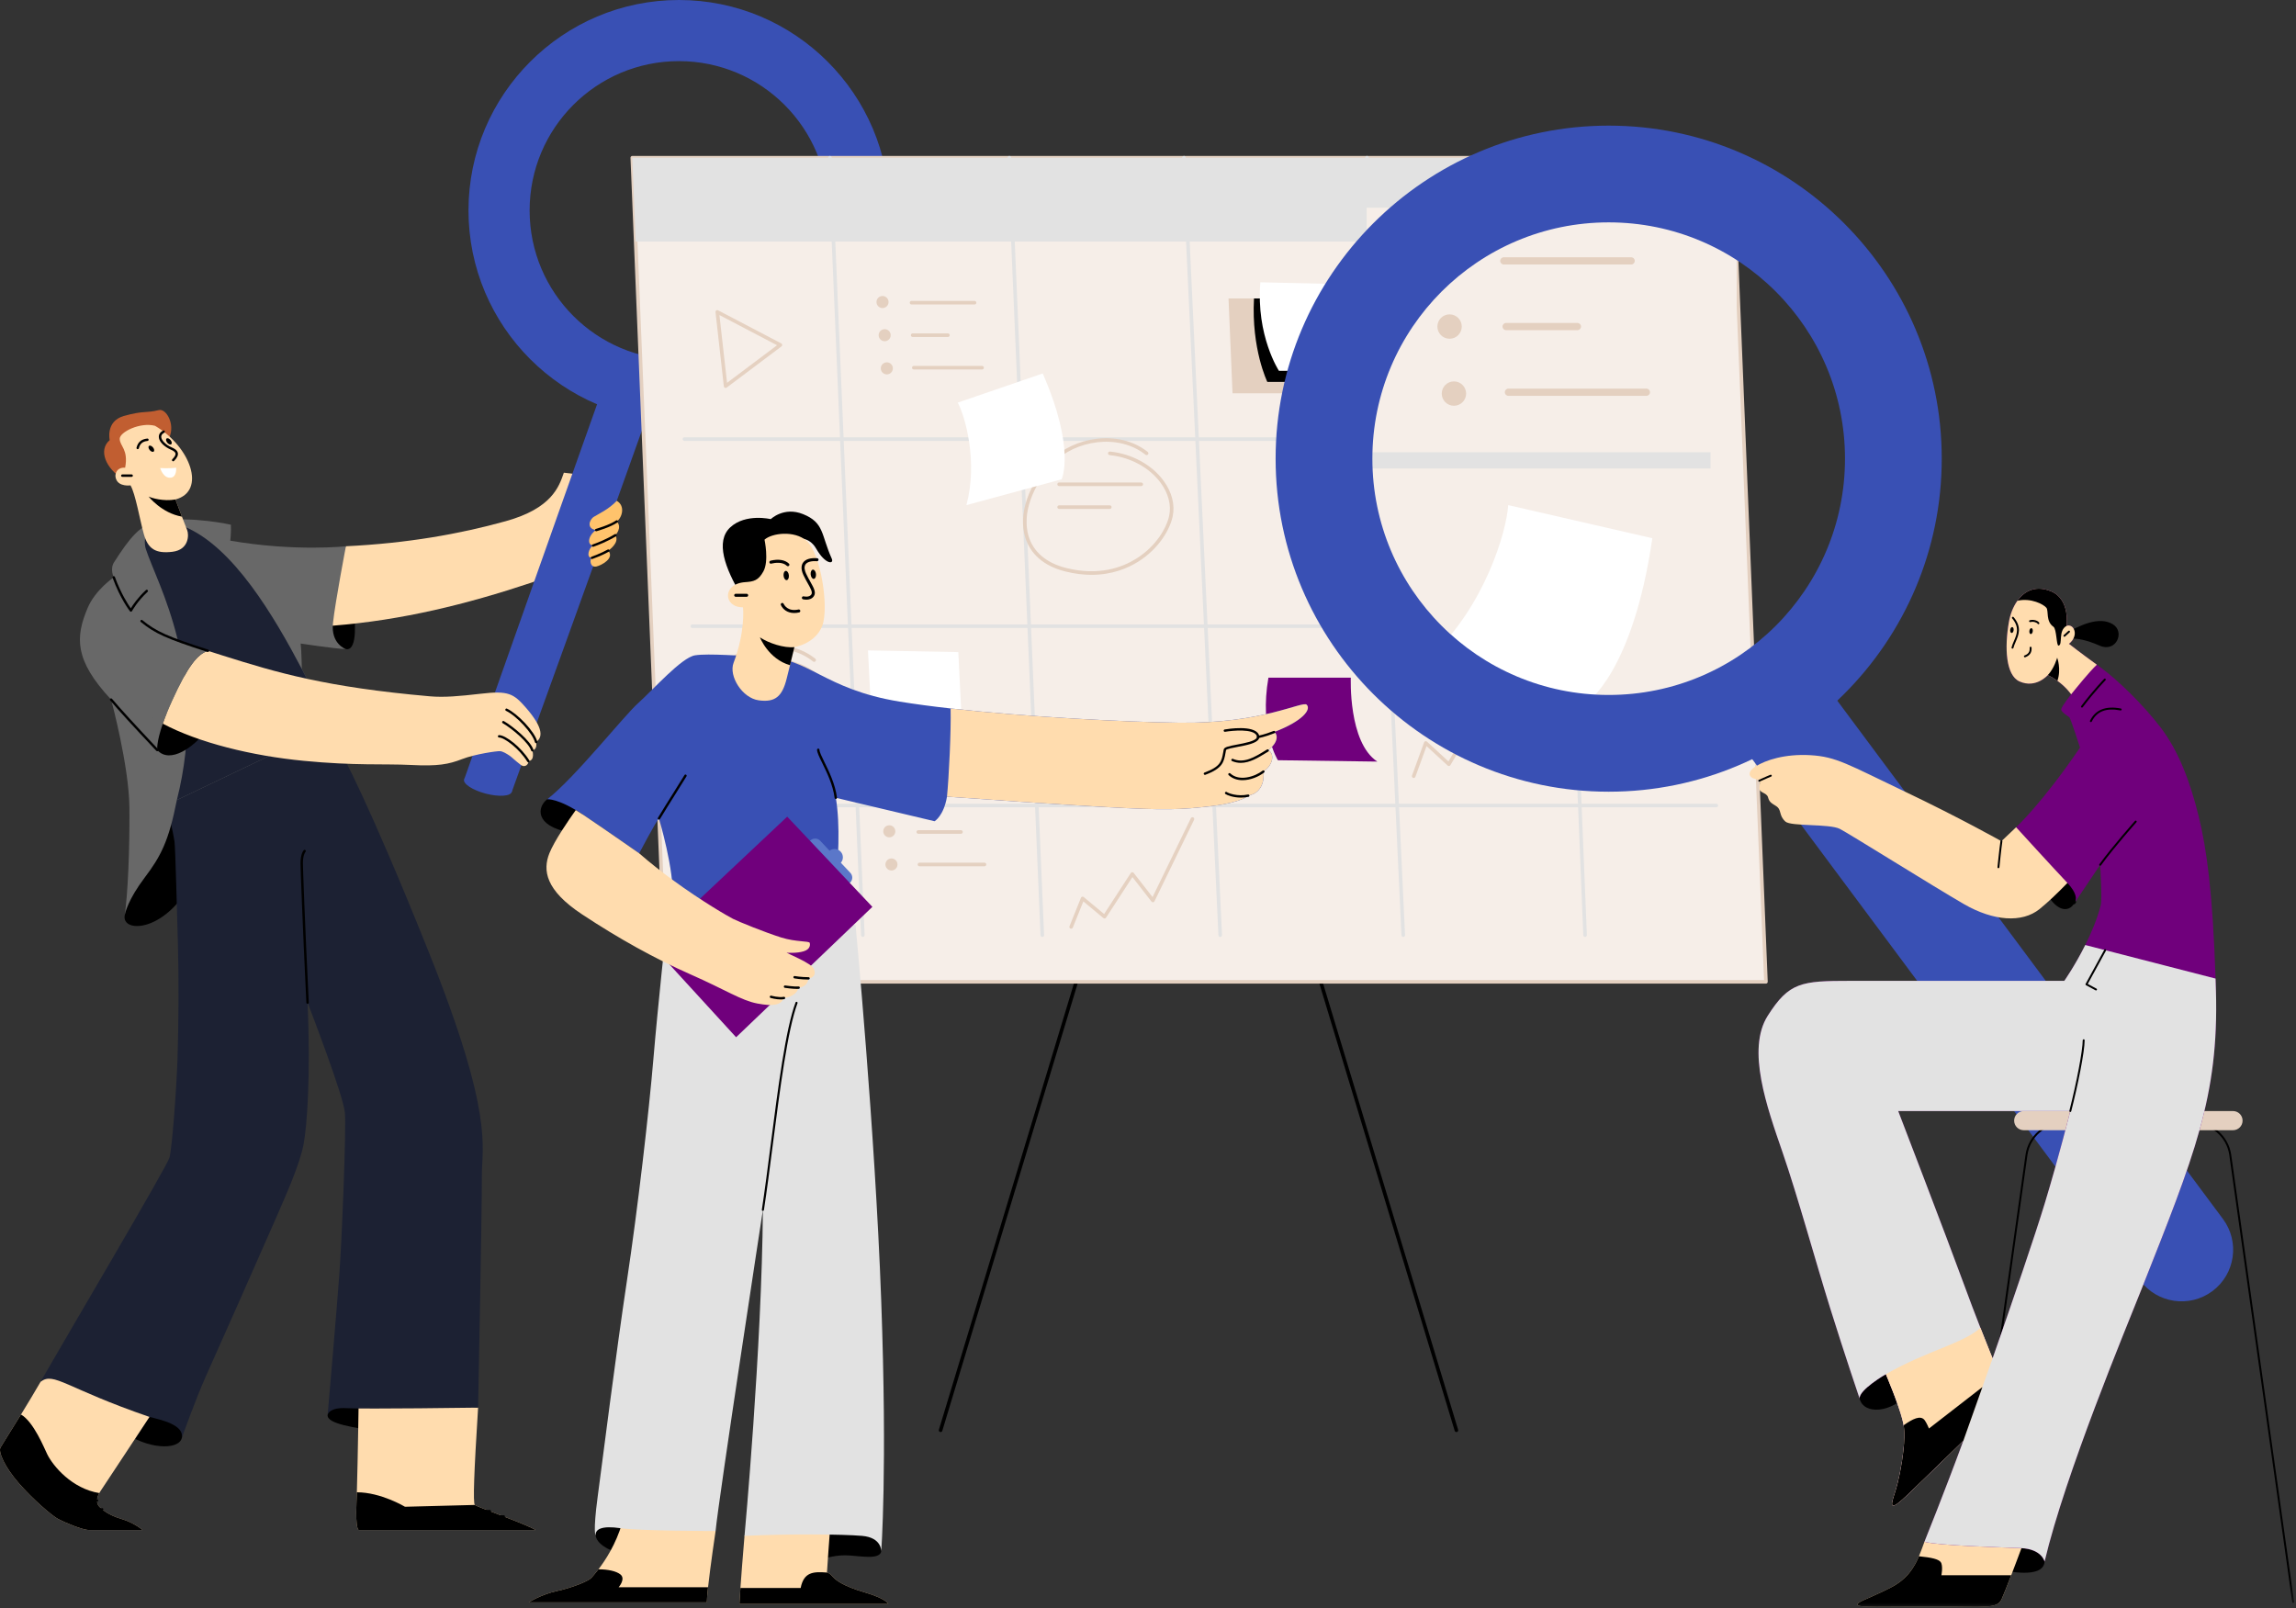 <?xml version="1.0" encoding="UTF-8"?>
<svg xmlns="http://www.w3.org/2000/svg" width="641" height="449" viewBox="0 0 641 449" fill="none">
  <rect x="0" y="0" width="641" height="449" fill="#333333" stroke="none"/>
  <path fill-rule="evenodd" clip-rule="evenodd" d="M34.332 133.753C29.636 130.883 27.306 125.729 30.626 122.88C30.626 122.88 29.413 117.601 34.593 116.138C40.139 114.57 40.578 115.42 44.348 114.496C46.389 113.996 48.97 118.415 47.249 122.198L34.332 133.753Z" fill="#C15E31"></path>
  <path fill-rule="evenodd" clip-rule="evenodd" d="M96.574 181.234C91.084 180.226 91.845 173.397 91.845 173.397L98.884 171.662C98.884 171.662 100.146 181.89 96.574 181.234Z" fill="black"></path>
  <path fill-rule="evenodd" clip-rule="evenodd" d="M96.575 152.515C113.672 151.695 128.35 149.087 141.194 145.514C154.038 141.941 156.066 135.922 157.418 131.979L167.687 133.202C167.687 133.202 166.649 156.578 148.393 162.663C130.137 168.749 112.302 173.145 92.908 174.694L85.165 172.385L96.575 152.515Z" fill="#FFDCAE"></path>
  <path fill-rule="evenodd" clip-rule="evenodd" d="M129.673 217.392L142.862 221.141C142.862 221.141 144.126 217.65 146.201 211.88C146.593 210.82 147.003 209.68 147.448 208.469C149.532 202.698 152.186 195.351 155.107 187.248C155.507 186.152 155.908 185.03 156.318 183.908C157.849 179.651 159.452 175.226 161.064 170.746C161.474 169.615 161.884 168.475 162.284 167.344C163.763 163.257 165.25 159.143 166.701 155.099C167.111 153.969 167.52 152.838 167.921 151.715C169.204 148.153 170.459 144.662 171.662 141.296C172.08 140.148 172.481 139.017 172.882 137.903C178.305 122.8 182.553 110.849 183.505 107.928C183.514 107.893 183.532 107.848 183.541 107.812C183.951 106.477 183.906 105.266 183.541 104.215C181.742 99.094 172.205 97.696 170.192 103.102C170.059 103.458 169.818 104.117 169.489 105.016V105.025C169.097 106.111 168.58 107.563 167.948 109.326V109.335C165.57 115.987 161.634 127.066 157.173 139.658C156.594 141.305 155.997 142.979 155.391 144.671V144.68C154.243 147.931 153.067 151.252 151.883 154.601C151.224 156.462 150.565 158.323 149.897 160.193V160.202C148.579 163.951 147.252 167.683 145.952 171.369C145.275 173.284 144.598 175.181 143.939 177.051C142.817 180.212 141.731 183.294 140.68 186.259C140.048 188.049 139.424 189.803 138.828 191.504C135.925 199.697 133.467 206.652 131.828 211.283C131.116 213.296 130.555 214.881 130.19 215.923L130.181 215.932C129.851 216.884 129.673 217.392 129.673 217.392Z" fill="#3950B4"></path>
  <path fill-rule="evenodd" clip-rule="evenodd" d="M172.195 139.831C169.94 142.195 167.194 143.435 165.822 144.276C164.449 145.117 163.735 147.68 166.442 147.996C164.622 149.017 163.531 151.936 165.556 152.335C164.462 152.899 163.467 155.766 165.264 155.754C164.558 156.107 164.664 158.605 166.557 158.156C167.854 157.848 171.657 155.909 169.819 153.733C169.819 153.733 173.123 151.552 171.808 149.434C171.808 149.434 173.833 147.317 172.195 145.585C173.599 144.629 174.707 141.306 172.195 139.831Z" fill="#FFC36C"></path>
  <path fill-rule="evenodd" clip-rule="evenodd" d="M34.812 255.596C33.926 260.673 46.833 260.492 54.371 244.653L48.915 223.232C49.244 223.194 37.921 237.786 34.812 255.596Z" fill="black"></path>
  <path fill-rule="evenodd" clip-rule="evenodd" d="M91.473 395.017C91.075 397.61 99.236 398.578 106.021 399.778V391.331C106.021 391.331 92.573 387.856 91.473 395.017Z" fill="black"></path>
  <path fill-rule="evenodd" clip-rule="evenodd" d="M50.781 401.42C49.887 405.198 40.55 404.404 34.705 399.821L41.082 390.455C41.082 390.455 53.041 391.861 50.781 401.42Z" fill="black"></path>
  <path fill-rule="evenodd" clip-rule="evenodd" d="M100.179 427.174H149.532C146.451 425.349 133.12 420.727 132.568 420.183C132.015 419.631 132.345 411.038 133.476 393.013L100.179 388.338C100.179 388.338 99.912 407.084 99.627 416.648C99.591 417.734 99.556 418.705 99.52 419.516C99.191 427.45 100.179 427.174 100.179 427.174Z" fill="#FFDCAE"></path>
  <path fill-rule="evenodd" clip-rule="evenodd" d="M100.179 427.174H149.532C146.451 425.349 133.12 420.727 132.568 420.183L113.065 420.691C113.065 420.691 106.359 416.648 99.627 416.648C99.591 417.734 99.556 418.705 99.52 419.516C99.191 427.45 100.179 427.174 100.179 427.174Z" fill="black"></path>
  <path fill-rule="evenodd" clip-rule="evenodd" d="M95.459 210.17L48.964 193.651L46.471 224.107C46.471 224.107 48.457 233.03 48.715 234.891C48.973 236.752 49.419 255.035 49.677 263.887C49.935 272.739 49.873 286.471 49.552 295.714C49.232 304.949 48.012 320.729 47.308 323.232C46.596 325.734 17.404 375.141 12.399 383.93C12.043 384.553 11.687 385.177 11.331 385.791C9.487 388.962 7.582 392.132 5.854 394.937C3.093 399.416 0.822 402.978 0.146 404.136C-0.558 405.356 1.303 409.595 5.284 414.146C9.256 418.705 14.519 423.193 16.193 424.093C17.858 424.992 22.988 427.174 24.787 427.174H39.801C39.801 427.174 37.423 425.117 33.897 424.093C30.37 423.06 28.571 421.528 27.805 420.753C27.093 420.05 26.666 418.759 27.725 416.871C27.814 416.702 27.93 416.515 28.055 416.328C29.533 414.146 41.724 395.605 41.724 395.605C45.117 396.442 51.378 397.84 50.781 401.42C50.772 401.429 50.772 401.438 50.772 401.447L50.781 401.42C51.004 400.779 54.655 390.52 57.567 384.055C60.586 377.385 73.739 347.677 76.758 340.748C79.768 333.82 83.695 325.155 84.773 319.385C85.726 314.273 86.759 300.167 85.868 279.925C85.868 279.925 95.922 305.893 96.296 310.711C96.67 315.537 95.477 345.664 94.738 355.763C93.999 365.808 91.79 391.615 91.478 394.973C91.469 394.99 91.469 395.008 91.469 395.017L91.478 394.973C91.558 394.661 92.217 392.889 96.813 393.165C101.862 393.459 133.476 393.013 133.476 393.013C133.476 393.013 134.589 337.062 134.518 328.601C134.437 320.141 138.169 311.797 119.503 265.312C102.459 222.851 95.459 210.606 95.459 210.606" fill="#1C2133"></path>
  <path fill-rule="evenodd" clip-rule="evenodd" d="M36.132 225.603C36.221 237.331 35.696 249.407 34.832 255.498C34.948 254.848 35.794 251.125 40.362 245.07C44.815 239.175 47.094 234.998 49.374 223.368L91.897 203.055C91.897 203.055 87.667 193.143 84.274 186.803C84.221 186.464 84.221 182.234 83.945 179.678C83.945 179.678 93.01 181.068 96.572 181.237C96.572 181.237 92.342 179.848 92.957 173.997C93.571 168.155 96.572 152.517 96.572 152.517C96.572 152.517 82.493 154.076 64.29 150.959C64.29 150.959 64.567 148.51 64.46 146.506C64.46 146.506 53.738 144.057 44.432 145.42C39.222 146.177 36.025 150.46 31.849 156.979C30.637 158.867 31.751 161.2 31.751 161.2C31.751 161.2 26.621 164.637 24.457 169.767C21.037 177.897 20.708 184.282 31.02 195.325C31.02 195.325 36.043 213.821 36.132 225.603Z" fill="#686868"></path>
  <path fill-rule="evenodd" clip-rule="evenodd" d="M40.71 153.265C43.791 162.927 58.423 187.604 49.375 223.368L91.898 203.055C91.898 203.055 87.668 193.143 84.275 186.802C76.616 172.287 65.128 152.526 51.289 146.96L41.164 148.349C41.164 148.349 39.864 150.611 40.71 153.265Z" fill="#1C2133"></path>
  <path fill-rule="evenodd" clip-rule="evenodd" d="M32.418 133.789C33.246 135.98 36.434 135.517 36.434 135.517C37.815 137.832 39.026 145.108 40.174 149.186C41.323 153.256 43.452 154.628 48.145 154.057C52.838 153.479 52.749 149.231 52.259 148.029C52.045 147.53 51.44 145.927 50.798 144.244C49.961 142.053 49.08 139.72 48.991 139.471L48.982 139.453C57.7 137.129 53.167 124.697 43.274 118.882C39.115 117.804 33.424 120.627 33.424 122.497C33.424 124.599 35.909 125.409 34.938 130.583C32.89 130.396 31.759 132.079 32.418 133.789Z" fill="#FFDCAE"></path>
  <path fill-rule="evenodd" clip-rule="evenodd" d="M43.915 209.431C47.513 213.429 54.245 208.443 57.433 204.15C57.433 204.017 50.46 200.9 46.533 199.154C46.106 200.214 45.749 201.176 45.447 202.049C43.559 207.508 43.915 209.431 43.915 209.431Z" fill="black"></path>
  <path fill-rule="evenodd" clip-rule="evenodd" d="M47.994 195.743C46.863 198.236 46.044 200.32 45.447 202.048C55.457 207.373 70.311 211.025 84.782 212.423C99.155 213.821 107.285 213.206 114.712 213.58C122.317 213.972 125.239 213.393 129.005 211.942C132.772 210.49 138.81 209.671 139.585 209.724C140.36 209.769 141.402 210.392 142.328 211.025C142.915 211.434 143.708 212.28 145.382 213.545C146.691 214.533 147.68 213.189 147.502 212.494C149.479 212.351 148.615 209.484 148.615 209.484C150.155 209.288 149.675 207.16 149.675 207.16C151.411 205.957 151.945 203.491 146.878 197.649C143.396 193.65 141.998 192.778 134.179 193.695C128.186 194.389 123.938 194.755 120.073 194.416C90.909 191.86 77.328 187.8 62.234 183.044C60.72 182.572 59.33 182.127 58.039 181.708C55.136 182.679 52.491 185.831 47.994 195.743Z" fill="#FFDCAE"></path>
  <path fill-rule="evenodd" clip-rule="evenodd" d="M42.838 200.552C43.666 201.068 44.539 201.567 45.447 202.048C46.044 200.32 46.863 198.237 47.994 195.743C52.491 185.831 55.136 182.679 58.039 181.708C46.445 177.977 43.328 176.525 39.525 173.4C35.465 179.099 42.838 200.552 42.838 200.552Z" fill="#686868"></path>
  <path fill-rule="evenodd" clip-rule="evenodd" d="M58.039 182.043C58.18 182.043 58.311 181.953 58.357 181.812C58.413 181.636 58.317 181.447 58.141 181.391C46.829 177.75 43.561 176.286 39.737 173.142C39.595 173.027 39.384 173.045 39.267 173.188C39.15 173.331 39.171 173.541 39.313 173.659C43.218 176.868 46.525 178.354 57.937 182.027C57.971 182.038 58.005 182.043 58.039 182.043Z" fill="black"></path>
  <path fill-rule="evenodd" clip-rule="evenodd" d="M42.701 124.906C42.337 124.471 41.84 124.287 41.591 124.495C41.341 124.704 41.434 125.226 41.798 125.661C42.161 126.096 42.658 126.28 42.908 126.072C43.157 125.863 43.065 125.341 42.701 124.906Z" fill="black"></path>
  <path fill-rule="evenodd" clip-rule="evenodd" d="M47.61 122.853C47.246 122.418 46.749 122.234 46.5 122.442C46.25 122.651 46.343 123.173 46.707 123.608C47.07 124.043 47.568 124.227 47.817 124.019C48.066 123.81 47.974 123.288 47.61 122.853Z" fill="black"></path>
  <path fill-rule="evenodd" clip-rule="evenodd" d="M34.141 133.133H36.757C36.942 133.133 37.091 132.983 37.091 132.799C37.091 132.615 36.942 132.465 36.757 132.465H34.141C33.957 132.465 33.807 132.615 33.807 132.799C33.807 132.983 33.957 133.133 34.141 133.133Z" fill="black"></path>
  <path fill-rule="evenodd" clip-rule="evenodd" d="M38.44 125.412C38.59 125.412 38.727 125.309 38.764 125.156C39.075 123.874 39.824 123.242 41.193 123.109C41.376 123.092 41.511 122.928 41.493 122.745C41.476 122.56 41.313 122.427 41.129 122.445C39.478 122.605 38.493 123.44 38.115 125C38.072 125.179 38.182 125.359 38.361 125.402C38.387 125.409 38.414 125.412 38.44 125.412Z" fill="black"></path>
  <path fill-rule="evenodd" clip-rule="evenodd" d="M49.172 130.575C47.425 130.852 44.719 130.682 44.719 130.682C44.719 130.682 45.614 133.753 47.813 133.345C49.427 133.045 49.172 130.575 49.172 130.575Z" fill="white"></path>
  <path fill-rule="evenodd" clip-rule="evenodd" d="M48.347 128.795C48.433 128.795 48.519 128.762 48.585 128.696C49.44 127.829 49.779 127.124 49.651 126.476C49.491 125.662 48.6 125.196 47.943 124.916C46.308 124.22 45.045 122.96 45.007 121.985C44.988 121.51 45.273 121.115 45.854 120.812C46.017 120.726 46.08 120.525 45.995 120.361C45.91 120.198 45.709 120.133 45.544 120.22C44.511 120.759 44.319 121.492 44.34 122.011C44.397 123.476 46.112 124.862 47.681 125.53C48.492 125.876 48.922 126.228 48.996 126.605C49.075 127.004 48.777 127.55 48.109 128.226C47.98 128.358 47.981 128.569 48.113 128.698C48.177 128.763 48.262 128.795 48.347 128.795Z" fill="black"></path>
  <path fill-rule="evenodd" clip-rule="evenodd" d="M41.484 138.625C41.484 138.625 45.135 143.283 50.799 144.244C49.962 142.054 49.08 139.72 48.991 139.471L48.982 139.453C45.687 140.041 42.277 139.053 41.484 138.625Z" fill="black"></path>
  <path fill-rule="evenodd" clip-rule="evenodd" d="M43.91 209.746C43.99 209.746 44.068 209.719 44.129 209.663C44.264 209.539 44.286 209.342 44.163 209.207L43.827 208.852C37.812 202.484 33.355 197.605 31.277 195.111C31.16 194.97 30.95 194.95 30.807 195.069C30.665 195.187 30.646 195.398 30.764 195.539C32.882 198.079 37.23 202.84 43.341 209.31L43.646 209.633C43.714 209.706 43.813 209.746 43.91 209.746Z" fill="black"></path>
  <path fill-rule="evenodd" clip-rule="evenodd" d="M36.551 170.792C36.561 170.792 36.57 170.791 36.58 170.791C36.691 170.781 36.791 170.715 36.845 170.617C36.86 170.589 38.352 167.862 41.204 165.238C41.34 165.113 41.348 164.902 41.224 164.766C41.098 164.631 40.888 164.623 40.752 164.746C38.478 166.838 37.069 168.948 36.519 169.85C35.774 168.796 33.752 165.71 32.067 161.081C32.004 160.908 31.814 160.816 31.639 160.881C31.466 160.945 31.377 161.136 31.44 161.309C33.578 167.183 36.179 170.525 36.288 170.664C36.352 170.745 36.449 170.792 36.551 170.792Z" fill="black"></path>
  <path fill-rule="evenodd" clip-rule="evenodd" d="M85.864 280.262H85.879C86.064 280.252 86.207 280.096 86.198 279.912C85.07 256.599 84.564 242.052 84.564 241.002C84.564 238.644 85.281 237.845 85.288 237.838C85.412 237.704 85.409 237.493 85.276 237.367C85.144 237.24 84.938 237.243 84.809 237.371C84.772 237.41 83.897 238.329 83.897 241.002C83.897 242.055 84.403 256.62 85.531 279.945C85.54 280.123 85.686 280.262 85.864 280.262Z" fill="black"></path>
  <path fill-rule="evenodd" clip-rule="evenodd" d="M132.01 422.246H136.736C136.92 422.246 137.07 422.096 137.07 421.912C137.07 421.728 136.92 421.578 136.736 421.578H132.01C131.826 421.578 131.676 421.728 131.676 421.912C131.676 422.096 131.826 422.246 132.01 422.246Z" fill="black"></path>
  <path fill-rule="evenodd" clip-rule="evenodd" d="M140.686 423.748C140.812 423.748 140.917 423.659 140.969 423.524C141.034 423.351 140.907 423.149 140.735 423.084C140.66 423.055 140.611 423.036 135.22 423.062C135.036 423.063 134.887 423.213 134.888 423.398C134.889 423.581 135.038 423.73 135.222 423.73H135.224C137.261 423.719 140.369 423.711 140.579 423.727C140.616 423.741 140.651 423.748 140.686 423.748Z" fill="black"></path>
  <path fill-rule="evenodd" clip-rule="evenodd" d="M5.284 414.146C9.256 418.706 14.519 423.194 16.193 424.093C17.858 424.993 22.988 427.174 24.787 427.174H39.801C39.801 427.174 37.423 425.117 33.897 424.093C30.37 423.06 28.571 421.528 27.806 420.754C27.093 420.05 26.666 418.759 27.725 416.871C27.814 416.702 27.93 416.515 28.055 416.328C29.533 414.146 41.724 395.605 41.724 395.605C18.259 387.546 15.08 382.924 11.331 385.792C9.487 388.962 7.582 392.132 5.854 394.937C3.093 399.417 0.822 402.979 0.146 404.136C-0.558 405.356 1.303 409.595 5.284 414.146Z" fill="#FFDCAE"></path>
  <path fill-rule="evenodd" clip-rule="evenodd" d="M5.284 414.145C9.256 418.705 14.519 423.193 16.193 424.092C17.858 424.992 22.988 427.173 24.787 427.173H39.801C39.801 427.173 37.423 425.116 33.897 424.092C30.37 423.059 28.571 421.527 27.806 420.753C27.093 420.049 26.666 418.758 27.725 416.87C20.093 415.641 14.831 409.345 13.201 406.059C12.391 404.421 9.416 396.958 5.854 394.936C3.093 399.416 0.822 402.978 0.146 404.135C-0.558 405.355 1.303 409.594 5.284 414.145Z" fill="black"></path>
  <path fill-rule="evenodd" clip-rule="evenodd" d="M27.09 419.281C27.259 419.281 27.404 419.153 27.422 418.981C27.441 418.797 27.307 418.633 27.123 418.615L21.707 418.063C21.516 418.05 21.359 418.177 21.341 418.361C21.322 418.544 21.456 418.709 21.639 418.727L27.056 419.279C27.067 419.28 27.079 419.281 27.09 419.281Z" fill="black"></path>
  <path fill-rule="evenodd" clip-rule="evenodd" d="M23.986 421.924H23.999L28.547 421.748C28.73 421.741 28.874 421.586 28.867 421.401C28.86 421.217 28.707 421.079 28.52 421.08L23.973 421.256C23.789 421.263 23.646 421.419 23.653 421.603C23.66 421.783 23.808 421.924 23.986 421.924Z" fill="black"></path>
  <path fill-rule="evenodd" clip-rule="evenodd" d="M129.552 217.612C129.23 218.847 131.952 220.625 135.63 221.584C139.309 222.544 142.553 222.32 142.875 221.086C143.197 219.851 140.475 218.073 136.796 217.113C133.117 216.154 129.874 216.377 129.552 217.612Z" fill="#3950B4"></path>
  <path fill-rule="evenodd" clip-rule="evenodd" d="M166.442 148.329C166.472 148.329 166.502 148.325 166.532 148.317C166.692 148.272 170.467 147.204 172.387 145.857C172.538 145.752 172.574 145.543 172.469 145.393C172.362 145.241 172.155 145.204 172.003 145.311C170.176 146.592 166.39 147.663 166.352 147.673C166.174 147.724 166.071 147.907 166.121 148.085C166.162 148.232 166.296 148.329 166.442 148.329Z" fill="black"></path>
  <path fill-rule="evenodd" clip-rule="evenodd" d="M165.556 152.669C165.593 152.669 165.63 152.663 165.667 152.65C166.984 152.187 169.557 151.19 171.981 149.719C172.139 149.623 172.189 149.418 172.094 149.261C171.998 149.104 171.792 149.051 171.635 149.149C169.262 150.588 166.738 151.565 165.445 152.02C165.271 152.081 165.18 152.272 165.241 152.445C165.289 152.583 165.418 152.669 165.556 152.669Z" fill="black"></path>
  <path fill-rule="evenodd" clip-rule="evenodd" d="M165.264 156.087C165.301 156.087 165.339 156.081 165.376 156.068C165.49 156.027 168.177 155.066 169.986 154.022C170.146 153.928 170.201 153.725 170.108 153.565C170.017 153.406 169.813 153.352 169.652 153.442C167.895 154.457 165.179 155.429 165.152 155.438C164.978 155.5 164.888 155.691 164.949 155.865C164.998 156.002 165.127 156.087 165.264 156.087Z" fill="black"></path>
  <path fill-rule="evenodd" clip-rule="evenodd" d="M147.5 212.829C147.559 212.829 147.619 212.813 147.674 212.78C147.831 212.684 147.881 212.478 147.784 212.321C145.54 208.647 141.165 205.252 139.361 205.252H139.321C139.137 205.257 138.992 205.411 138.997 205.595C139.002 205.779 139.154 205.892 139.34 205.92C140.744 205.889 144.984 209.016 147.215 212.669C147.277 212.772 147.387 212.829 147.5 212.829Z" fill="black"></path>
  <path fill-rule="evenodd" clip-rule="evenodd" d="M148.613 209.814C148.644 209.814 148.676 209.81 148.708 209.8C148.885 209.748 148.986 209.562 148.933 209.385C148.18 206.841 143.089 202.734 140.685 201.338C140.524 201.247 140.321 201.3 140.229 201.459C140.136 201.619 140.19 201.824 140.35 201.916C143.11 203.519 147.662 207.441 148.293 209.575C148.336 209.72 148.469 209.814 148.613 209.814Z" fill="black"></path>
  <path fill-rule="evenodd" clip-rule="evenodd" d="M149.675 207.497C149.702 207.497 149.729 207.494 149.757 207.486C149.936 207.442 150.044 207.26 149.999 207.081C149.278 204.211 144.422 199.212 141.548 197.858C141.383 197.778 141.182 197.85 141.104 198.017C141.025 198.184 141.097 198.383 141.264 198.461C144.194 199.842 148.729 204.767 149.352 207.245C149.39 207.396 149.526 207.497 149.675 207.497Z" fill="black"></path>
  <path fill-rule="evenodd" clip-rule="evenodd" d="M189.546 100.438C166.524 100.438 147.86 81.775 147.86 58.752C147.86 35.73 166.524 17.066 189.546 17.066C212.568 17.066 231.232 35.73 231.232 58.752C231.232 81.775 212.568 100.438 189.546 100.438ZM189.546 0C157.15 0 130.794 26.356 130.794 58.752C130.794 91.148 157.15 117.504 189.546 117.504C221.942 117.504 248.298 91.148 248.298 58.752C248.298 26.356 221.942 0 189.546 0Z" fill="#3950B4"></path>
  <path fill-rule="evenodd" clip-rule="evenodd" d="M262.599 399.833C262.551 399.833 262.502 399.826 262.454 399.812C262.19 399.731 262.04 399.452 262.12 399.188L313.509 229.335C313.589 229.071 313.871 228.923 314.132 229.001C314.397 229.081 314.546 229.36 314.466 229.624L263.077 399.478C263.012 399.693 262.814 399.833 262.599 399.833Z" fill="black"></path>
  <path fill-rule="evenodd" clip-rule="evenodd" d="M406.601 399.833C406.386 399.833 406.188 399.694 406.122 399.478L354.734 229.624C354.654 229.36 354.803 229.081 355.068 229.001C355.329 228.922 355.611 229.07 355.691 229.335L407.079 399.188C407.16 399.452 407.01 399.731 406.746 399.812C406.698 399.826 406.649 399.833 406.601 399.833Z" fill="black"></path>
  <path fill-rule="evenodd" clip-rule="evenodd" d="M493.019 274.124H185.879L177.469 67.454L176.519 44.033H483.659L484.609 67.454L493.019 274.124Z" fill="#F6EEE8"></path>
  <path fill-rule="evenodd" clip-rule="evenodd" d="M186.358 273.624H492.497L483.178 44.534H177.039L186.358 273.624ZM493.018 274.624H185.878C185.61 274.624 185.389 274.412 185.379 274.145L176.019 44.055C176.013 43.918 176.063 43.786 176.157 43.688C176.252 43.59 176.382 43.534 176.518 43.534H483.658C483.926 43.534 484.147 43.746 484.158 44.014L493.518 274.103C493.523 274.239 493.473 274.372 493.379 274.471C493.285 274.568 493.154 274.624 493.018 274.624Z" fill="#E4D0C0"></path>
  <path fill-rule="evenodd" clip-rule="evenodd" d="M369.079 109.813H344.099L342.979 83.323H368.349L368.599 92.444L368.999 106.623V106.743L369.079 109.813Z" fill="#E4D0C0"></path>
  <path fill-rule="evenodd" clip-rule="evenodd" d="M368.999 106.623H353.809C353.809 106.623 349.329 97.463 350.089 83.323H368.349L368.599 92.444L368.999 106.623Z" fill="black"></path>
  <path fill-rule="evenodd" clip-rule="evenodd" d="M442.527 261.594C442.26 261.594 442.039 261.383 442.028 261.115L433.198 44.055C433.187 43.779 433.402 43.546 433.677 43.534C433.972 43.539 434.186 43.739 434.197 44.014L443.027 261.074C443.038 261.35 442.824 261.582 442.548 261.594H442.527Z" fill="#E2E2E2"></path>
  <path fill-rule="evenodd" clip-rule="evenodd" d="M391.758 261.594C391.493 261.594 391.272 261.385 391.259 261.117L381.129 44.058C381.116 43.782 381.329 43.548 381.605 43.535C381.887 43.524 382.115 43.736 382.128 44.011L392.258 261.071C392.271 261.347 392.058 261.58 391.782 261.593C391.774 261.594 391.766 261.594 391.758 261.594Z" fill="#E2E2E2"></path>
  <path fill-rule="evenodd" clip-rule="evenodd" d="M340.659 261.594C340.394 261.594 340.173 261.385 340.16 261.117L330.04 44.058C330.027 43.782 330.24 43.548 330.516 43.535C330.798 43.495 331.026 43.736 331.039 44.011L341.159 261.071C341.172 261.347 340.959 261.58 340.683 261.593C340.675 261.594 340.667 261.594 340.659 261.594Z" fill="#E2E2E2"></path>
  <path fill-rule="evenodd" clip-rule="evenodd" d="M290.987 261.594C290.721 261.594 290.499 261.384 290.488 261.115L281.308 44.056C281.297 43.78 281.511 43.546 281.787 43.534C282.066 43.552 282.296 43.737 282.307 44.013L291.487 261.073C291.499 261.349 291.284 261.582 291.009 261.594H290.987Z" fill="#E2E2E2"></path>
  <path fill-rule="evenodd" clip-rule="evenodd" d="M240.887 261.594C240.621 261.594 240.399 261.384 240.388 261.115L231.208 44.056C231.196 43.78 231.41 43.546 231.686 43.534C231.954 43.552 232.195 43.737 232.207 44.013L241.387 261.073C241.399 261.349 241.184 261.582 240.908 261.594H240.887Z" fill="#E2E2E2"></path>
  <path fill-rule="evenodd" clip-rule="evenodd" d="M474.828 123.103H191.078C190.802 123.103 190.578 122.879 190.578 122.603C190.578 122.327 190.802 122.103 191.078 122.103H474.828C475.104 122.103 475.328 122.327 475.328 122.603C475.328 122.879 475.104 123.103 474.828 123.103Z" fill="#E2E2E2"></path>
  <path fill-rule="evenodd" clip-rule="evenodd" d="M477.038 175.334H193.288C193.012 175.334 192.788 175.11 192.788 174.834C192.788 174.558 193.012 174.334 193.288 174.334H477.038C477.314 174.334 477.538 174.558 477.538 174.834C477.538 175.11 477.314 175.334 477.038 175.334Z" fill="#E2E2E2"></path>
  <path fill-rule="evenodd" clip-rule="evenodd" d="M479.158 225.393H195.408C195.132 225.393 194.908 225.169 194.908 224.893C194.908 224.617 195.132 224.393 195.408 224.393H479.158C479.434 224.393 479.658 224.617 479.658 224.893C479.658 225.169 479.434 225.393 479.158 225.393Z" fill="#E2E2E2"></path>
  <path fill-rule="evenodd" clip-rule="evenodd" d="M397.448 83.325C397.448 84.255 396.694 85.009 395.764 85.009C394.834 85.009 394.08 84.255 394.08 83.325C394.08 82.395 394.834 81.641 395.764 81.641C396.694 81.641 397.448 82.395 397.448 83.325Z" fill="#E4D0C0"></path>
  <path fill-rule="evenodd" clip-rule="evenodd" d="M398.051 92.586C398.051 93.516 397.297 94.27 396.367 94.27C395.437 94.27 394.682 93.516 394.682 92.586C394.682 91.656 395.437 90.902 396.367 90.902C397.297 90.902 398.051 91.656 398.051 92.586Z" fill="#E4D0C0"></path>
  <path fill-rule="evenodd" clip-rule="evenodd" d="M398.653 101.847C398.653 102.777 397.899 103.531 396.969 103.531C396.039 103.531 395.285 102.777 395.285 101.847C395.285 100.917 396.039 100.163 396.969 100.163C397.899 100.163 398.653 100.917 398.653 101.847Z" fill="#E4D0C0"></path>
  <path fill-rule="evenodd" clip-rule="evenodd" d="M249.957 232.103C249.957 233.033 249.203 233.787 248.273 233.787C247.343 233.787 246.588 233.033 246.588 232.103C246.588 231.173 247.343 230.419 248.273 230.419C249.203 230.419 249.957 231.173 249.957 232.103Z" fill="#E4D0C0"></path>
  <path fill-rule="evenodd" clip-rule="evenodd" d="M250.559 241.364C250.559 242.294 249.805 243.048 248.875 243.048C247.945 243.048 247.191 242.294 247.191 241.364C247.191 240.434 247.945 239.68 248.875 239.68C249.805 239.68 250.559 240.434 250.559 241.364Z" fill="#E4D0C0"></path>
  <path fill-rule="evenodd" clip-rule="evenodd" d="M268.289 232.79H256.371C256.094 232.79 255.871 232.566 255.871 232.29C255.871 232.014 256.094 231.79 256.371 231.79H268.289C268.565 231.79 268.789 232.014 268.789 232.29C268.789 232.566 268.565 232.79 268.289 232.79Z" fill="#E4D0C0"></path>
  <path fill-rule="evenodd" clip-rule="evenodd" d="M274.854 241.864H256.688C256.412 241.864 256.188 241.64 256.188 241.364C256.188 241.088 256.412 240.864 256.688 240.864H274.854C275.13 240.864 275.354 241.088 275.354 241.364C275.354 241.64 275.13 241.864 274.854 241.864Z" fill="#E4D0C0"></path>
  <path fill-rule="evenodd" clip-rule="evenodd" d="M421.456 84.013H403.861C403.584 84.013 403.361 83.788 403.361 83.513C403.361 83.237 403.584 83.013 403.861 83.013H421.456C421.732 83.013 421.956 83.237 421.956 83.513C421.956 83.788 421.732 84.013 421.456 84.013Z" fill="#E4D0C0"></path>
  <path fill-rule="evenodd" clip-rule="evenodd" d="M414.029 93.087H404.18C403.904 93.087 403.68 92.863 403.68 92.587C403.68 92.311 403.904 92.087 404.18 92.087H414.029C414.305 92.087 414.529 92.311 414.529 92.587C414.529 92.863 414.305 93.087 414.029 93.087Z" fill="#E4D0C0"></path>
  <path fill-rule="evenodd" clip-rule="evenodd" d="M423.56 102.161H404.498C404.222 102.161 403.998 101.937 403.998 101.661C403.998 101.385 404.222 101.161 404.498 101.161H423.56C423.836 101.161 424.06 101.385 424.06 101.661C424.06 101.937 423.836 102.161 423.56 102.161Z" fill="#E4D0C0"></path>
  <path fill-rule="evenodd" clip-rule="evenodd" d="M248.067 84.325C248.067 85.255 247.313 86.009 246.383 86.009C245.453 86.009 244.699 85.255 244.699 84.325C244.699 83.395 245.453 82.641 246.383 82.641C247.313 82.641 248.067 83.395 248.067 84.325Z" fill="#E4D0C0"></path>
  <path fill-rule="evenodd" clip-rule="evenodd" d="M248.67 93.587C248.67 94.516 247.916 95.27 246.986 95.27C246.056 95.27 245.301 94.516 245.301 93.587C245.301 92.656 246.056 91.903 246.986 91.903C247.916 91.903 248.67 92.656 248.67 93.587Z" fill="#E4D0C0"></path>
  <path fill-rule="evenodd" clip-rule="evenodd" d="M249.271 102.848C249.271 103.778 248.517 104.532 247.587 104.532C246.657 104.532 245.903 103.778 245.903 102.848C245.903 101.918 246.657 101.164 247.587 101.164C248.517 101.164 249.271 101.918 249.271 102.848Z" fill="#E4D0C0"></path>
  <path fill-rule="evenodd" clip-rule="evenodd" d="M272.075 85.013H254.48C254.203 85.013 253.98 84.789 253.98 84.513C253.98 84.237 254.203 84.013 254.48 84.013H272.075C272.351 84.013 272.575 84.237 272.575 84.513C272.575 84.789 272.351 85.013 272.075 85.013Z" fill="#E4D0C0"></path>
  <path fill-rule="evenodd" clip-rule="evenodd" d="M264.647 94.087H254.798C254.522 94.087 254.298 93.863 254.298 93.587C254.298 93.311 254.522 93.087 254.798 93.087H264.647C264.923 93.087 265.147 93.311 265.147 93.587C265.147 93.863 264.923 94.087 264.647 94.087Z" fill="#E4D0C0"></path>
  <path fill-rule="evenodd" clip-rule="evenodd" d="M274.178 103.161H255.116C254.84 103.161 254.616 102.937 254.616 102.661C254.616 102.385 254.84 102.161 255.116 102.161H274.178C274.454 102.161 274.678 102.385 274.678 102.661C274.678 102.937 274.454 103.161 274.178 103.161Z" fill="#E4D0C0"></path>
  <path fill-rule="evenodd" clip-rule="evenodd" d="M351.871 78.818L374.676 79.336C374.676 79.336 377.371 97.977 382.553 103.531H357.054C357.054 103.531 350.627 93.745 351.871 78.818Z" fill="white"></path>
  <path fill-rule="evenodd" clip-rule="evenodd" d="M318.621 135.715H295.686C295.41 135.715 295.186 135.491 295.186 135.215C295.186 134.939 295.41 134.715 295.686 134.715H318.621C318.897 134.715 319.121 134.939 319.121 135.215C319.121 135.491 318.897 135.715 318.621 135.715Z" fill="#E4D0C0"></path>
  <path fill-rule="evenodd" clip-rule="evenodd" d="M309.835 142.09H295.686C295.409 142.09 295.186 141.866 295.186 141.59C295.186 141.314 295.409 141.09 295.686 141.09H309.835C310.111 141.09 310.335 141.314 310.335 141.59C310.335 141.866 310.111 142.09 309.835 142.09Z" fill="#E4D0C0"></path>
  <path fill-rule="evenodd" clip-rule="evenodd" d="M304.725 160.495C302.504 160.495 300.078 160.22 297.449 159.564C291.493 158.077 287.591 154.723 286.168 149.861C284.294 143.463 287.115 135.265 293.53 128.467C299.567 122.069 312.351 119.732 320.422 126.181C320.638 126.353 320.673 126.668 320.501 126.884C320.329 127.099 320.015 127.134 319.798 126.962C312.138 120.843 299.996 123.071 294.257 129.152C288.085 135.693 285.353 143.52 287.127 149.58C288.446 154.081 292.099 157.198 297.691 158.594C306.767 160.861 313.317 158.424 317.215 155.982C322.887 152.432 325.716 147.294 326.415 143.974C327.037 141.016 326.198 137.766 324.049 134.826C320.933 130.56 315.6 127.661 309.784 127.068C309.51 127.041 309.31 126.795 309.337 126.52C309.366 126.246 309.6 126.043 309.886 126.074C315.979 126.694 321.576 129.745 324.857 134.236C327.174 137.409 328.076 140.94 327.393 144.179C326.654 147.691 323.684 153.112 317.746 156.83C314.818 158.664 310.457 160.495 304.725 160.495Z" fill="#E4D0C0"></path>
  <path fill-rule="evenodd" clip-rule="evenodd" d="M225.811 193.438H202.876C202.6 193.438 202.376 193.214 202.376 192.938C202.376 192.662 202.6 192.438 202.876 192.438H225.811C226.087 192.438 226.311 192.662 226.311 192.938C226.311 193.214 226.087 193.438 225.811 193.438Z" fill="#E4D0C0"></path>
  <path fill-rule="evenodd" clip-rule="evenodd" d="M217.025 199.813H202.876C202.599 199.813 202.376 199.589 202.376 199.313C202.376 199.037 202.599 198.813 202.876 198.813H217.025C217.301 198.813 217.525 199.037 217.525 199.313C217.525 199.589 217.301 199.813 217.025 199.813Z" fill="#E4D0C0"></path>
  <path fill-rule="evenodd" clip-rule="evenodd" d="M211.915 218.218C209.694 218.218 207.268 217.943 204.639 217.287C198.683 215.8 194.781 212.446 193.358 207.584C191.484 201.186 194.305 192.988 200.72 186.19C206.757 179.792 219.541 177.455 227.612 183.904C227.828 184.076 227.863 184.391 227.691 184.607C227.52 184.822 227.205 184.857 226.988 184.685C219.328 178.566 207.186 180.794 201.447 186.875C195.275 193.416 192.543 201.243 194.317 207.303C195.636 211.804 199.289 214.921 204.881 216.317C213.957 218.584 220.507 216.147 224.405 213.705C230.077 210.155 232.906 205.017 233.605 201.697C234.227 198.739 233.388 195.489 231.239 192.549C228.123 188.283 222.791 185.384 216.974 184.791C216.7 184.764 216.5 184.518 216.527 184.243C216.556 183.969 216.791 183.766 217.076 183.797C223.169 184.417 228.766 187.468 232.047 191.959C234.364 195.132 235.266 198.663 234.584 201.902C233.844 205.414 230.874 210.835 224.936 214.553C222.008 216.387 217.647 218.218 211.915 218.218Z" fill="#E4D0C0"></path>
  <path fill-rule="evenodd" clip-rule="evenodd" d="M242.325 181.594L267.541 182.065L268.798 207.438L243.587 206.718L242.325 181.594Z" fill="white"></path>
  <path fill-rule="evenodd" clip-rule="evenodd" d="M484.609 67.454H177.469L176.519 44.033H483.659L484.609 67.454Z" fill="#E2E2E2"></path>
  <path d="M394.682 216.702L398.051 207.439L404.498 213.377L412.659 199.487L418.722 208.095L430.361 181.594" stroke="#E5D1C1" stroke-linecap="round" stroke-linejoin="round"></path>
  <path d="M299.047 258.797L302.245 250.848L308.364 255.943L316.112 244.024L321.867 251.41L332.915 228.669" stroke="#E5D1C1" stroke-linecap="round" stroke-linejoin="round"></path>
  <path fill-rule="evenodd" clip-rule="evenodd" d="M200.25 87.086L202.578 107.813L217.875 96.316L200.25 87.086Z" stroke="#E5D1C1" stroke-linecap="round" stroke-linejoin="round"></path>
  <path fill-rule="evenodd" clip-rule="evenodd" d="M424.722 143.081L405.241 138.605C405.03 142.138 402.081 152.23 394.832 158.984L415.852 165.298C415.852 165.298 422.069 161.319 424.722 143.081Z" fill="white"></path>
  <path fill-rule="evenodd" clip-rule="evenodd" d="M291.106 104.271L267.382 112.416C269.499 116.32 273.047 129.027 269.801 141.029L296.383 133.823C296.383 133.823 300.369 125.461 291.106 104.271Z" fill="white"></path>
  <path fill-rule="evenodd" clip-rule="evenodd" d="M617.65 360.491C611.269 365.238 602.249 363.914 597.501 357.534L483.428 204.214C478.681 197.834 480.005 188.813 486.386 184.066C492.766 179.318 501.787 180.642 506.534 187.023L620.607 340.342C625.355 346.723 624.031 355.744 617.65 360.491Z" fill="#3950B4"></path>
  <mask id="mask0_1_799" style="mask-type:luminance" maskUnits="userSpaceOnUse" x="0" y="0" width="641" height="449">
    <path fill-rule="evenodd" clip-rule="evenodd" d="M0 448.617H640.483V0H0V448.617Z" fill="white"></path>
  </mask>
  <g mask="url(#mask0_1_799)">
    <path fill-rule="evenodd" clip-rule="evenodd" d="M381.549 194.516H484.849V58.004H381.549V194.516Z" fill="#F6EEE8"></path>
    <path fill-rule="evenodd" clip-rule="evenodd" d="M461.302 150.276L421.061 141.029C420.625 148.328 414.535 169.174 399.561 183.126L442.98 196.168C442.98 196.168 455.823 187.948 461.302 150.276Z" fill="white"></path>
    <path fill-rule="evenodd" clip-rule="evenodd" d="M376.057 130.804H477.538V126.26H376.057V130.804Z" fill="#E2E2E2"></path>
    <path fill-rule="evenodd" clip-rule="evenodd" d="M406.878 72.462C406.878 74.342 405.354 75.865 403.475 75.865C401.595 75.865 400.072 74.342 400.072 72.462C400.072 70.583 401.595 69.059 403.475 69.059C405.354 69.059 406.878 70.583 406.878 72.462Z" fill="#E4D0C0"></path>
    <path fill-rule="evenodd" clip-rule="evenodd" d="M408.097 91.175C408.097 93.054 406.573 94.578 404.694 94.578C402.814 94.578 401.291 93.054 401.291 91.175C401.291 89.295 402.814 87.772 404.694 87.772C406.573 87.772 408.097 89.295 408.097 91.175Z" fill="#E4D0C0"></path>
    <path fill-rule="evenodd" clip-rule="evenodd" d="M409.314 109.888C409.314 111.768 407.79 113.291 405.911 113.291C404.031 113.291 402.508 111.768 402.508 109.888C402.508 108.008 404.031 106.485 405.911 106.485C407.79 106.485 409.314 108.008 409.314 109.888Z" fill="#E4D0C0"></path>
    <path fill-rule="evenodd" clip-rule="evenodd" d="M455.391 73.851H419.838C419.28 73.851 418.828 73.399 418.828 72.841C418.828 72.282 419.28 71.83 419.838 71.83H455.391C455.949 71.83 456.401 72.282 456.401 72.841C456.401 73.399 455.949 73.851 455.391 73.851Z" fill="#E4D0C0"></path>
    <path fill-rule="evenodd" clip-rule="evenodd" d="M440.382 92.186H420.481C419.923 92.186 419.471 91.734 419.471 91.176C419.471 90.617 419.923 90.165 420.481 90.165H440.382C440.94 90.165 441.392 90.617 441.392 91.176C441.392 91.734 440.94 92.186 440.382 92.186Z" fill="#E4D0C0"></path>
    <path fill-rule="evenodd" clip-rule="evenodd" d="M459.64 110.522H421.123C420.565 110.522 420.113 110.07 420.113 109.512C420.113 108.953 420.565 108.501 421.123 108.501H459.64C460.199 108.501 460.65 108.953 460.65 109.512C460.65 110.07 460.199 110.522 459.64 110.522Z" fill="#E4D0C0"></path>
    <path fill-rule="evenodd" clip-rule="evenodd" d="M449.114 194.035C412.677 194.035 383.14 164.497 383.14 128.061C383.14 91.624 412.677 62.086 449.114 62.086C485.551 62.086 515.088 91.624 515.088 128.061C515.088 164.497 485.551 194.035 449.114 194.035ZM449.114 35.076C397.842 35.076 356.129 76.788 356.129 128.06C356.129 179.333 397.842 221.045 449.114 221.045C500.386 221.045 542.098 179.333 542.098 128.06C542.098 76.788 500.386 35.076 449.114 35.076Z" fill="#3950B4"></path>
    <path fill-rule="evenodd" clip-rule="evenodd" d="M354.122 189.203H377.123C377.123 189.203 376.355 207.26 384.519 212.638L356.762 212.254C356.762 212.254 351.529 203.994 354.122 189.203Z" fill="#70007C"></path>
    <path fill-rule="evenodd" clip-rule="evenodd" d="M640.216 447.541C640.085 447.541 639.97 447.444 639.951 447.311L622.379 322.483C621.674 317.48 617.334 313.708 612.283 313.708H576.118C571.066 313.708 566.726 317.48 566.021 322.483L548.45 447.311C548.428 447.457 548.292 447.561 548.147 447.538C548.001 447.518 547.898 447.382 547.919 447.236L565.492 322.408C566.232 317.143 570.801 313.173 576.118 313.173H612.283C617.6 313.173 622.168 317.143 622.909 322.408L640.481 447.236C640.502 447.382 640.4 447.518 640.254 447.538C640.241 447.54 640.228 447.541 640.216 447.541Z" fill="black"></path>
    <path fill-rule="evenodd" clip-rule="evenodd" d="M623.413 315.557H564.986C563.509 315.557 562.311 314.36 562.311 312.882C562.311 311.405 563.509 310.208 564.986 310.208H623.413C624.89 310.208 626.088 311.405 626.088 312.882C626.088 314.36 624.89 315.557 623.413 315.557Z" fill="#E4D0C0"></path>
    <path fill-rule="evenodd" clip-rule="evenodd" d="M579.47 251.478C577.986 255.082 574.234 254.638 571.422 249.45L578 244.399C578 244.399 581.628 246.236 579.47 251.478Z" fill="black"></path>
    <path fill-rule="evenodd" clip-rule="evenodd" d="M519.17 390.491C520.298 395.147 528.234 394.487 532.801 388.955L528.234 380.36C528.234 380.36 516.9 381.122 519.17 390.491Z" fill="black"></path>
    <path fill-rule="evenodd" clip-rule="evenodd" d="M570.805 435.999C570.652 438.396 568.064 439.906 560.342 438.672L562.929 429.874C562.929 429.874 571.237 429.226 570.805 435.999Z" fill="black"></path>
    <path fill-rule="evenodd" clip-rule="evenodd" d="M565.435 429.358C565.435 429.358 564.3 432.421 562.943 436.013C562.472 437.248 561.979 438.548 561.5 439.805C560.429 442.575 559.423 445.146 558.866 446.396C557.594 449.273 554.781 448.531 540.185 448.531C525.59 448.531 518.413 448.916 518.563 448.002C518.692 447.188 520.863 446.639 525.797 444.275C526.425 443.968 527.096 443.639 527.811 443.275C528.046 443.161 528.268 443.04 528.489 442.911C528.625 442.84 528.76 442.761 528.889 442.683C528.932 442.661 528.974 442.64 529.01 442.611C529.396 442.383 529.753 442.147 530.096 441.897C530.21 441.819 530.324 441.74 530.431 441.654C530.538 441.569 530.645 441.49 530.752 441.404C530.86 441.326 530.96 441.24 531.06 441.147C531.067 441.147 531.074 441.14 531.074 441.14H531.081C531.281 440.969 531.474 440.797 531.652 440.626C532.081 440.233 532.466 439.819 532.823 439.398H532.831C532.866 439.348 532.909 439.298 532.952 439.248C533.109 439.069 533.252 438.884 533.38 438.705C533.53 438.512 533.666 438.32 533.794 438.127C534.066 437.734 534.316 437.327 534.551 436.92C534.659 436.734 534.758 436.549 534.858 436.363C534.887 436.313 534.908 436.263 534.937 436.213C535.044 436.006 535.144 435.799 535.244 435.592C535.315 435.435 535.387 435.285 535.458 435.128C535.551 434.928 535.644 434.721 535.73 434.514C536.301 433.164 536.772 431.793 537.265 430.465L565.435 429.358Z" fill="#FFDCAE"></path>
    <path fill-rule="evenodd" clip-rule="evenodd" d="M561.5 439.805C560.429 442.576 559.422 445.146 558.865 446.396C557.594 449.274 554.781 448.531 540.185 448.531C525.589 448.531 518.413 448.917 518.563 448.003C518.691 447.189 520.862 446.639 525.796 444.275C526.425 443.968 527.096 443.64 527.81 443.275C528.046 443.154 528.267 443.033 528.488 442.911C528.624 442.84 528.76 442.761 528.888 442.683H528.896C528.938 442.654 528.974 442.633 529.01 442.611C529.395 442.383 529.752 442.147 530.095 441.897C530.209 441.819 530.317 441.733 530.431 441.654C530.538 441.569 530.645 441.49 530.752 441.405C530.859 441.319 530.959 441.233 531.059 441.147C531.066 441.147 531.073 441.14 531.073 441.14C531.273 440.969 531.466 440.805 531.652 440.626C532.08 440.233 532.466 439.819 532.823 439.398H532.83C532.866 439.348 532.909 439.298 532.951 439.248C533.101 439.07 533.244 438.884 533.38 438.705C533.523 438.513 533.666 438.32 533.794 438.127C534.065 437.734 534.315 437.327 534.551 436.92C534.658 436.734 534.758 436.549 534.858 436.363C534.887 436.313 534.908 436.263 534.937 436.213C535.044 436.006 535.144 435.799 535.244 435.592C535.315 435.442 535.386 435.285 535.458 435.128C535.551 434.928 535.643 434.721 535.729 434.514C539.307 434.864 541.206 435.313 541.827 436.163C541.906 436.263 541.963 436.377 541.999 436.492C542.427 437.777 541.999 439.805 541.999 439.805H561.5Z" fill="black"></path>
    <path fill-rule="evenodd" clip-rule="evenodd" d="M580.392 243.113C580.392 243.113 574.256 249.913 569.39 253.827C564.524 257.741 556.537 257.183 548.286 252.422C540.035 247.662 516.216 232.734 513.641 231.424C510.732 229.943 499.989 230.789 498.45 229.381C496.479 227.578 497.527 226.11 495.82 225.031C494.52 224.21 493.965 223.966 493.594 222.59C493.224 221.215 490.964 221.434 491.176 219.848C491.387 218.261 491.541 217.795 490.156 217.513C488.24 217.121 487.581 215.591 490.157 213.975C492.855 212.283 498.196 210.425 505.443 210.848C512.689 211.271 515.905 213.436 531.783 221.004C547.116 228.311 558.759 234.862 558.759 234.862L562.858 230.968L573.569 235.421L580.392 243.113Z" fill="#FFDCAE"></path>
    <path fill-rule="evenodd" clip-rule="evenodd" d="M570.841 336.043C568.249 344.598 561.887 363.256 556.295 379.259C556.067 378.687 555.803 378.038 555.51 377.316C554.789 375.51 553.889 373.26 552.896 370.725C551.454 367.041 549.812 362.749 548.205 358.343C543.749 346.14 529.946 310.208 529.946 310.208H577.989C577.989 310.208 574.797 323.004 570.841 336.043ZM618.648 276.646C618.612 275.475 618.584 274.333 618.541 273.219C617.748 249.112 616.078 237.08 613.828 227.904C611.465 218.293 608.208 209.652 603.217 203.133C598.233 196.613 591.085 189.701 586.201 186.174C585.929 185.974 585.658 185.781 585.394 185.588C580.909 182.339 577.618 179.761 577.618 179.761C580.61 177.333 578.917 174.013 576.953 174.741C576.953 174.741 578.017 167.401 572.698 165.137C565.978 162.281 561.851 167.865 560.844 173.67C559.587 180.875 559.98 188.551 563.815 190.265C568.406 192.315 571.705 188.494 571.705 188.494C576.004 190.522 578.225 193.857 578.225 193.857C578.225 193.857 575.497 197.292 575.447 198.056C575.397 198.813 577.718 200.226 577.718 200.226C578.075 200.584 580.702 208.724 580.702 208.724C570.034 224.398 562.858 230.967 562.858 230.967C562.858 230.967 573.269 242.392 577.111 246.441C579.938 249.412 579.681 251.126 579.346 251.825L586.329 241.457C586.329 241.457 586.922 251.068 586.493 252.732C585.501 256.595 583.851 260.48 582.166 263.85C579.296 269.606 576.311 273.854 576.311 273.854H516.564C502.933 273.854 499.484 274.19 493.507 283.616C487.53 293.042 493.336 309.201 497.627 321.654C501.919 334.108 506.803 351.953 510.923 365.163C515.051 378.373 519.171 390.491 519.171 390.491C518.921 388.049 526.497 383.679 526.497 383.679C526.497 383.679 526.683 384.107 526.983 384.836C527.047 384.986 527.111 385.15 527.183 385.328C527.518 386.142 527.947 387.206 528.404 388.384C528.518 388.684 528.639 388.984 528.754 389.291C528.825 389.484 528.896 389.677 528.975 389.87C529.046 390.055 529.111 390.248 529.182 390.434C529.625 391.648 530.068 392.905 530.446 394.097C530.503 394.254 530.553 394.411 530.596 394.568C530.646 394.725 530.696 394.883 530.739 395.033C530.789 395.19 530.832 395.347 530.874 395.504C530.924 395.682 530.974 395.854 531.024 396.025C531.067 396.196 531.11 396.368 531.153 396.532C531.189 396.661 531.217 396.789 531.246 396.911C531.296 397.103 531.339 397.296 531.374 397.475C531.403 397.625 531.431 397.782 531.46 397.939C531.496 398.16 531.524 398.389 531.553 398.631C531.574 398.803 531.588 398.981 531.603 399.167C531.603 399.246 531.61 399.317 531.617 399.395C531.624 399.588 531.638 399.781 531.638 399.974C531.667 400.909 531.638 401.93 531.574 402.994C531.524 403.708 531.453 404.451 531.374 405.194C531.267 406.143 531.139 407.1 530.989 408.043C530.81 409.178 530.61 410.292 530.403 411.335C529.989 413.356 529.553 415.105 529.189 416.24C528.011 419.946 526.918 422.724 532.467 417.419C536.708 413.37 544.635 405.644 548.141 402.223C542.921 416.44 537.265 430.465 537.265 430.465C541.307 431.557 558.302 431.979 564.193 432.236C570.084 432.486 570.805 435.999 570.805 435.999C576.639 411.363 593.534 370.904 597.819 360.072C612.65 322.59 619.484 306.159 618.648 276.646Z" fill="#70007C"></path>
    <path fill-rule="evenodd" clip-rule="evenodd" d="M570.841 336.043C568.249 344.598 561.887 363.256 556.295 379.259C556.067 378.687 555.803 378.038 555.51 377.316C554.789 375.51 553.889 373.26 552.896 370.725C551.454 367.041 549.812 362.749 548.205 358.343C543.749 346.14 529.946 310.208 529.946 310.208H577.989C577.989 310.208 574.797 323.004 570.841 336.043ZM618.648 276.646C618.612 275.475 618.584 274.333 618.541 273.219L582.166 263.85C579.296 269.606 576.311 273.854 576.311 273.854H516.564C502.933 273.854 499.484 274.19 493.507 283.616C487.53 293.042 493.336 309.201 497.627 321.654C501.919 334.108 506.803 351.953 510.923 365.163C515.051 378.373 519.171 390.491 519.171 390.491C518.921 388.049 526.497 383.679 526.497 383.679C526.497 383.679 526.683 384.107 526.983 384.836C527.047 384.986 527.111 385.15 527.183 385.328C527.518 386.142 527.947 387.206 528.404 388.384C528.518 388.684 528.639 388.984 528.754 389.291C528.825 389.484 528.896 389.677 528.975 389.87C529.046 390.055 529.111 390.248 529.182 390.434C529.625 391.648 530.068 392.905 530.446 394.097C530.503 394.254 530.553 394.411 530.596 394.568C530.646 394.725 530.696 394.883 530.739 395.033C530.789 395.19 530.832 395.347 530.874 395.504C530.924 395.682 530.974 395.854 531.024 396.025C531.067 396.196 531.11 396.368 531.153 396.532C531.189 396.661 531.217 396.789 531.246 396.911C531.296 397.103 531.339 397.296 531.374 397.475C531.403 397.625 531.431 397.782 531.46 397.939C531.496 398.16 531.524 398.389 531.553 398.631C531.574 398.803 531.588 398.981 531.603 399.167C531.603 399.246 531.61 399.317 531.617 399.395C531.624 399.588 531.638 399.781 531.638 399.974C531.667 400.909 531.638 401.93 531.574 402.994C531.524 403.708 531.453 404.451 531.374 405.194C531.267 406.143 531.139 407.1 530.989 408.043C530.81 409.178 530.61 410.292 530.403 411.335C529.989 413.356 529.553 415.105 529.189 416.24C528.011 419.946 526.918 422.724 532.467 417.419C536.708 413.37 544.635 405.644 548.141 402.223C542.921 416.44 537.265 430.465 537.265 430.465C541.307 431.557 558.302 431.979 564.193 432.236C570.084 432.486 570.805 435.999 570.805 435.999C576.639 411.363 593.534 370.904 597.819 360.072C612.65 322.59 619.484 306.159 618.648 276.646Z" fill="#E2E2E2"></path>
    <path fill-rule="evenodd" clip-rule="evenodd" d="M556.294 379.259L553.445 387.271L548.139 402.224C544.633 405.644 536.707 413.37 532.465 417.419C526.917 422.725 528.01 419.947 529.188 416.241C529.552 415.105 529.988 413.356 530.402 411.335C530.609 410.293 530.809 409.179 530.987 408.043C531.137 407.101 531.266 406.144 531.373 405.194C531.451 404.451 531.523 403.709 531.573 402.995C531.637 401.931 531.666 400.91 531.637 399.974C531.637 399.781 531.623 399.589 531.616 399.396C531.609 399.317 531.601 399.246 531.601 399.167C531.587 398.982 531.573 398.803 531.551 398.632C531.523 398.389 531.494 398.16 531.459 397.939C531.43 397.782 531.401 397.625 531.373 397.475C531.337 397.289 531.294 397.104 531.244 396.911C531.216 396.789 531.187 396.661 531.151 396.532C531.116 396.368 531.073 396.197 531.023 396.025C530.973 395.854 530.93 395.683 530.873 395.504C530.83 395.347 530.787 395.19 530.737 395.033C530.695 394.883 530.645 394.726 530.595 394.569C530.545 394.412 530.495 394.262 530.445 394.097C530.066 392.905 529.623 391.648 529.181 390.434C529.109 390.249 529.045 390.056 528.974 389.87C528.895 389.677 528.824 389.485 528.752 389.292C528.638 388.985 528.517 388.685 528.402 388.385C527.945 387.207 527.517 386.143 527.181 385.329C527.11 385.15 527.046 384.986 526.981 384.836C526.681 384.108 526.496 383.679 526.496 383.679C537.9 377.124 548.096 375.117 552.895 370.726C553.888 373.261 554.787 375.51 555.509 377.317C555.801 378.038 556.066 378.688 556.294 379.259Z" fill="#FFDCAE"></path>
    <path fill-rule="evenodd" clip-rule="evenodd" d="M553.446 387.271L548.14 402.224C544.634 405.644 536.708 413.37 532.467 417.419C526.918 422.725 528.011 419.947 529.189 416.241C529.553 415.106 529.989 413.356 530.403 411.335C530.61 410.293 530.81 409.179 530.988 408.043C531.138 407.101 531.267 406.144 531.374 405.194C531.453 404.452 531.524 403.709 531.574 402.995C531.638 401.931 531.667 400.91 531.638 399.974C531.638 399.782 531.624 399.589 531.617 399.396C531.61 399.317 531.603 399.246 531.603 399.167C531.588 398.982 531.574 398.803 531.553 398.632C531.524 398.389 531.495 398.161 531.46 397.939C534.002 396.154 536.137 395.054 537.294 396.475C537.801 397.104 538.536 398.839 538.536 398.839L553.446 387.271Z" fill="black"></path>
    <path fill-rule="evenodd" clip-rule="evenodd" d="M575.996 177.209C580.571 174.564 586.05 171.951 589.862 174.291C593.347 176.43 590.785 182.289 586.185 180.267C578.639 176.949 576.37 178.866 576.346 178.726C576.323 178.586 575.996 177.209 575.996 177.209Z" fill="black"></path>
    <path fill-rule="evenodd" clip-rule="evenodd" d="M585.394 185.588C583.202 187.68 579.924 191.772 578.225 193.857C578.225 193.857 576.925 191.908 574.39 190.087C573.612 189.523 572.719 188.973 571.705 188.494C571.705 188.494 568.406 192.315 563.815 190.265C559.98 188.551 559.587 180.875 560.844 173.67C561.216 171.521 562.015 169.407 563.222 167.736C565.257 164.887 568.463 163.338 572.698 165.137C578.018 167.401 576.954 174.741 576.954 174.741C578.917 174.013 580.61 177.333 577.618 179.761C577.618 179.761 580.91 182.339 585.394 185.588Z" fill="#FFDCAE"></path>
    <path fill-rule="evenodd" clip-rule="evenodd" d="M566.563 176.15C566.618 175.695 566.873 175.351 567.134 175.382C567.395 175.413 567.563 175.808 567.508 176.263C567.454 176.719 567.198 177.063 566.937 177.031C566.676 177 566.508 176.606 566.563 176.15Z" fill="black"></path>
    <path fill-rule="evenodd" clip-rule="evenodd" d="M561.219 175.846C561.274 175.391 561.529 175.047 561.79 175.078C562.051 175.109 562.219 175.504 562.164 175.959C562.11 176.415 561.854 176.759 561.593 176.727C561.332 176.696 561.164 176.302 561.219 175.846Z" fill="black"></path>
    <path fill-rule="evenodd" clip-rule="evenodd" d="M574.39 190.087C573.612 189.523 572.719 188.973 571.705 188.495C573.497 186.631 574.326 183.625 574.326 183.625C574.326 183.625 575.525 186.795 574.39 190.087Z" fill="black"></path>
    <path fill-rule="evenodd" clip-rule="evenodd" d="M576.953 174.741C574.504 176.062 575.968 179.961 574.725 180.261C574.082 180.418 574.218 175.648 573.276 174.991C571.098 173.477 571.983 170.542 571.319 169.7C570.569 168.75 567.02 166.858 563.221 167.736C565.256 164.887 568.463 163.337 572.697 165.137C578.017 167.4 576.953 174.741 576.953 174.741Z" fill="black"></path>
    <path fill-rule="evenodd" clip-rule="evenodd" d="M561.852 181.106C561.831 181.106 561.81 181.104 561.79 181.099C561.646 181.065 561.557 180.921 561.591 180.776C561.731 180.186 561.982 179.605 562.248 178.988C563.057 177.115 563.893 175.179 561.754 172.652C561.659 172.539 561.673 172.37 561.786 172.274C561.898 172.179 562.067 172.192 562.163 172.306C564.516 175.086 563.572 177.272 562.74 179.201C562.483 179.794 562.241 180.356 562.112 180.9C562.083 181.023 561.973 181.106 561.852 181.106Z" fill="black"></path>
    <path fill-rule="evenodd" clip-rule="evenodd" d="M565.311 183.526C565.202 183.526 565.1 183.46 565.06 183.352C565.008 183.213 565.079 183.059 565.218 183.007C566.29 182.608 566.742 181.927 566.638 180.864C566.624 180.716 566.731 180.585 566.879 180.571C567.023 180.557 567.157 180.664 567.171 180.812C567.298 182.117 566.704 183.025 565.404 183.509C565.374 183.52 565.342 183.526 565.311 183.526Z" fill="black"></path>
    <path fill-rule="evenodd" clip-rule="evenodd" d="M569.084 174.279C568.981 174.279 568.884 174.22 568.839 174.12C568.741 173.898 567.792 173.414 566.828 173.682C566.686 173.72 566.538 173.638 566.498 173.497C566.458 173.354 566.541 173.206 566.684 173.166C567.858 172.838 569.099 173.386 569.329 173.902C569.389 174.037 569.328 174.195 569.193 174.256C569.158 174.271 569.121 174.279 569.084 174.279Z" fill="black"></path>
    <path fill-rule="evenodd" clip-rule="evenodd" d="M576.346 177.788C576.273 177.788 576.201 177.759 576.148 177.701C576.049 177.591 576.056 177.422 576.165 177.322L577.447 176.152C577.557 176.053 577.726 176.061 577.825 176.169C577.925 176.279 577.917 176.448 577.808 176.548L576.527 177.718C576.475 177.765 576.411 177.788 576.346 177.788Z" fill="black"></path>
    <path fill-rule="evenodd" clip-rule="evenodd" d="M581.248 197.559C581.192 197.559 581.136 197.542 581.087 197.505C580.969 197.416 580.945 197.249 581.034 197.13C584.306 192.783 587.407 189.584 587.437 189.552C587.541 189.446 587.711 189.443 587.816 189.547C587.922 189.65 587.924 189.819 587.821 189.925C587.79 189.957 584.712 193.133 581.462 197.452C581.41 197.522 581.329 197.559 581.248 197.559Z" fill="black"></path>
    <path fill-rule="evenodd" clip-rule="evenodd" d="M583.738 201.608C583.699 201.608 583.659 201.6 583.621 201.581C583.488 201.516 583.433 201.356 583.498 201.223C584.991 198.158 587.886 197.011 592.107 197.822C592.252 197.85 592.347 197.99 592.319 198.135C592.292 198.28 592.15 198.376 592.006 198.348C587.997 197.579 585.372 198.598 583.979 201.457C583.933 201.553 583.837 201.608 583.738 201.608Z" fill="black"></path>
    <path fill-rule="evenodd" clip-rule="evenodd" d="M586.328 241.725C586.274 241.725 586.219 241.708 586.171 241.674C586.051 241.587 586.025 241.42 586.112 241.3C589.816 236.206 595.988 229.276 596.05 229.206C596.149 229.096 596.318 229.086 596.428 229.184C596.539 229.283 596.548 229.452 596.45 229.563C596.388 229.632 590.233 236.543 586.545 241.615C586.493 241.687 586.411 241.725 586.328 241.725Z" fill="black"></path>
    <path fill-rule="evenodd" clip-rule="evenodd" d="M557.925 242.405C557.916 242.405 557.907 242.404 557.898 242.404C557.75 242.389 557.643 242.257 557.658 242.11C557.664 242.054 558.234 236.459 558.494 234.819C558.517 234.674 558.657 234.576 558.801 234.597C558.947 234.62 559.046 234.757 559.023 234.903C558.765 236.529 558.197 242.108 558.191 242.164C558.177 242.303 558.061 242.405 557.925 242.405Z" fill="black"></path>
    <path fill-rule="evenodd" clip-rule="evenodd" d="M491.155 218.241C491.054 218.241 490.958 218.184 490.912 218.086C490.85 217.952 490.908 217.793 491.042 217.731C492.635 216.99 494.255 216.329 494.271 216.322C494.408 216.268 494.565 216.332 494.62 216.469C494.676 216.606 494.611 216.763 494.474 216.818C494.458 216.825 492.848 217.482 491.268 218.216C491.231 218.233 491.193 218.241 491.155 218.241Z" fill="black"></path>
    <path fill-rule="evenodd" clip-rule="evenodd" d="M579.088 252.472C579.025 252.472 578.962 252.45 578.912 252.406C578.81 252.317 578.79 252.166 578.867 252.054L579.124 251.675C579.203 251.559 579.356 251.522 579.478 251.593C579.6 251.662 579.647 251.814 579.587 251.941C579.447 252.237 579.285 252.387 579.267 252.403C579.216 252.449 579.152 252.472 579.088 252.472Z" fill="black"></path>
    <path fill-rule="evenodd" clip-rule="evenodd" d="M585.166 276.532C585.123 276.532 585.08 276.522 585.039 276.5L582.373 275.065C582.311 275.031 582.264 274.973 582.244 274.905C582.224 274.837 582.231 274.763 582.265 274.701L587.49 265.154C587.561 265.023 587.723 264.976 587.854 265.047C587.983 265.118 588.031 265.281 587.96 265.41L582.865 274.721L585.293 276.029C585.424 276.098 585.472 276.261 585.402 276.391C585.354 276.481 585.261 276.532 585.166 276.532Z" fill="black"></path>
    <path fill-rule="evenodd" clip-rule="evenodd" d="M577.989 310.476C577.967 310.476 577.945 310.473 577.922 310.468C577.779 310.431 577.693 310.286 577.729 310.142C579.785 302.085 581.457 293.246 581.457 290.439C581.457 290.292 581.577 290.172 581.725 290.172C581.873 290.172 581.993 290.292 581.993 290.439C581.993 293.667 580.089 303.06 578.248 310.274C578.217 310.396 578.108 310.476 577.989 310.476Z" fill="black"></path>
    <path fill-rule="evenodd" clip-rule="evenodd" d="M174.99 424.896C175.034 425.113 172.729 433.636 172.729 433.636C172.729 433.636 166.681 431.961 166.292 428.69C165.902 425.418 169.598 424.374 174.99 424.896Z" fill="black"></path>
    <path fill-rule="evenodd" clip-rule="evenodd" d="M246.044 432.82C246.044 435.87 239.525 434.244 235.926 434.244C232.326 434.244 229.396 435.416 229.396 435.416L229.899 424.198C229.899 424.198 246.044 422.02 246.044 432.82Z" fill="black"></path>
    <path fill-rule="evenodd" clip-rule="evenodd" d="M207.729 428.747L231.912 425.261C231.649 427.12 230.874 439.057 230.874 439.057C230.874 439.057 231.502 439.08 232.33 440.064C233.167 441.048 235.127 442.76 241.339 444.572C247.544 446.392 248.001 447.833 248.001 447.833H206.428C206.428 447.833 206.49 446.524 206.714 443.364C206.923 440.358 207.28 435.656 207.853 428.817" fill="#FFDCAE"></path>
    <path fill-rule="evenodd" clip-rule="evenodd" d="M147.597 447.392H197.342C197.342 446.54 197.474 445.006 197.675 443.155C198.341 437.043 199.782 427.461 199.782 427.461L197.512 424.766L173.686 425.261C171.951 431.125 169.053 435.579 167.078 438.151C166.095 439.444 165.335 440.266 165.08 440.552C164.297 441.42 159.952 443.248 155.513 444.208C151.075 445.161 147.597 447.392 147.597 447.392Z" fill="#FFDCAE"></path>
    <path fill-rule="evenodd" clip-rule="evenodd" d="M238.853 258.229C238.853 258.229 244.281 315.305 246.018 363.069C247.755 410.833 246.018 433.196 246.018 433.196C246.018 433.196 246.293 429.301 240.677 428.817C235.061 428.333 219.666 428.236 207.853 428.817C207.853 428.817 212.695 376.337 212.985 337.801C212.985 337.801 200.675 418.162 199.779 427.458C199.779 427.458 178.612 427.458 173.236 426.674C167.86 425.89 166.18 427.01 166.292 428.69C166.292 428.69 165.508 428.018 166.852 417.938C168.196 407.858 172.004 377.618 175.028 357.57C178.052 337.523 181.188 310.307 182.42 295.635C183.651 280.963 186.115 258.229 186.115 258.229H238.853Z" fill="#E2E2E2"></path>
    <path fill-rule="evenodd" clip-rule="evenodd" d="M212.985 338.091C213.126 338.091 213.25 337.988 213.272 337.844C214.093 332.456 214.889 326.281 215.732 319.744C217.776 303.879 219.891 287.474 222.647 280.096C222.703 279.946 222.627 279.778 222.476 279.722C222.327 279.667 222.159 279.742 222.102 279.893C219.323 287.333 217.204 303.772 215.155 319.669C214.313 326.203 213.518 332.375 212.698 337.757C212.673 337.916 212.783 338.064 212.941 338.088C212.956 338.09 212.971 338.091 212.985 338.091Z" fill="black"></path>
    <path fill-rule="evenodd" clip-rule="evenodd" d="M206.428 447.833H248.001C248.001 447.833 247.544 446.392 241.339 444.572C235.127 442.759 233.167 441.047 232.331 440.064C231.502 439.08 230.875 439.057 230.875 439.057C227.056 438.762 224.414 438.894 223.531 443.363H206.715C206.49 446.524 206.428 447.833 206.428 447.833Z" fill="black"></path>
    <path fill-rule="evenodd" clip-rule="evenodd" d="M147.597 447.392H197.342C197.342 446.54 197.474 445.006 197.675 443.155H172.717C172.717 443.155 174.762 440.831 173.205 439.584C172.044 438.654 169.735 438.159 167.078 438.151C166.095 439.444 165.335 440.266 165.08 440.552C164.297 441.42 159.952 443.248 155.513 444.208C151.075 445.161 147.597 447.392 147.597 447.392Z" fill="black"></path>
    <path fill-rule="evenodd" clip-rule="evenodd" d="M152.764 223.167C150.051 225.198 149.035 230.566 159.109 232.437L165.06 223.553C165.06 223.553 156.955 220.029 152.764 223.167Z" fill="black"></path>
    <path fill-rule="evenodd" clip-rule="evenodd" d="M355.697 204.39C356.561 204.76 357.311 207.054 353.915 209.541C355.529 209.691 356.067 213.139 352.716 215.423C352.716 215.423 353.642 221.103 348.491 222.153C348.491 222.153 346.763 224.023 338.313 225.055C329.864 226.086 325.313 226.263 308.97 225.346C291.384 224.358 279.063 223.458 264.378 222.426C263.487 227.789 260.921 229.288 260.921 229.288L233.341 222.744C235.925 237.825 231.013 263.764 231.013 263.764L213.956 272.037L187.752 250.923C188.361 243.161 183.96 228.512 183.96 228.512C183.016 229.553 178.448 238.249 178.448 238.249C178.448 238.249 170.086 232.393 162.934 227.568C155.781 222.744 152.765 223.167 152.765 223.167C160.605 217.055 174.055 199.989 178.192 196.285C182.328 192.58 190.259 183.564 194.051 182.964C197.844 182.365 207.235 183.211 212.686 183.3C225.968 183.511 229.769 192.386 251.131 195.888C255.355 196.576 260.197 197.22 265.392 197.802C286.859 200.192 314.359 201.603 329.229 201.788C352.495 202.088 363.67 195.597 364.808 196.761C366.122 198.093 363.688 201.347 355.697 204.39Z" fill="#3950B4"></path>
    <path fill-rule="evenodd" clip-rule="evenodd" d="M237.408 243.708L234.752 240.879C235.1 240.471 235.318 239.949 235.318 239.371C235.318 238.081 234.272 237.035 232.982 237.035C232.457 237.035 231.977 237.215 231.587 237.507L228.994 234.745C228.308 234.015 227.18 233.925 226.387 234.537L226.175 234.7C225.252 235.413 225.159 236.77 225.974 237.603L234.6 246.402C235.409 247.227 236.756 247.169 237.491 246.276C238.113 245.521 238.078 244.421 237.408 243.708Z" fill="#5B77C9"></path>
    <path fill-rule="evenodd" clip-rule="evenodd" d="M181.819 263.723L205.507 289.602L243.551 253.195L219.774 228.015L181.819 263.723Z" fill="#70007C"></path>
    <path fill-rule="evenodd" clip-rule="evenodd" d="M225.729 273.166C225.359 275.794 222.968 275.759 222.968 275.759C222.192 278.431 218.876 278.643 218.876 278.643C217.985 280.619 215.966 281.033 211.459 280.187C206.943 279.34 202.719 276.429 192.752 272.037C182.795 267.636 172.732 262.053 162.492 255.28C152.252 248.515 151.494 242.976 153.372 238.249C154.766 234.765 158.752 228.971 160.745 226.175C161.425 226.58 162.157 227.048 162.933 227.568C170.086 232.393 178.447 238.249 178.447 238.249C181.489 240.895 184.612 243.338 187.584 245.525C196.113 251.787 203.468 255.941 204.641 256.541C206.229 257.343 213.646 260.351 218.109 261.753C222.281 263.059 225.914 262.671 226.073 263.27C226.152 263.588 226.39 264.964 224.415 265.59C222.439 266.225 219.591 265.996 219.591 265.996C220.772 266.569 221.954 267.116 223.03 267.636C225.253 268.73 227.017 269.753 227.317 270.749C228.022 273.069 225.729 273.166 225.729 273.166Z" fill="#FFDCAE"></path>
    <path fill-rule="evenodd" clip-rule="evenodd" d="M355.696 204.39C356.56 204.76 357.31 207.054 353.914 209.541C355.528 209.691 356.066 213.139 352.715 215.423C352.715 215.423 353.641 221.103 348.49 222.153C348.49 222.153 346.762 224.023 338.312 225.055C329.863 226.086 325.312 226.263 308.969 225.346C291.383 224.358 279.062 223.458 264.377 222.426C264.906 217.179 265.55 204.072 265.391 197.802C286.858 200.192 314.358 201.603 329.228 201.788C352.494 202.088 363.669 195.597 364.807 196.761C366.121 198.093 363.687 201.347 355.696 204.39Z" fill="#FFDCAE"></path>
    <path fill-rule="evenodd" clip-rule="evenodd" d="M183.962 228.845C183.904 228.845 183.846 228.83 183.792 228.798C183.636 228.705 183.585 228.501 183.679 228.345C184.946 226.226 186.609 223.582 188.076 221.248C189.229 219.415 190.307 217.699 191.092 216.406C191.187 216.249 191.391 216.2 191.546 216.295C191.702 216.39 191.752 216.593 191.657 216.749C190.871 218.044 189.791 219.764 188.636 221.601C187.171 223.93 185.51 226.572 184.245 228.684C184.184 228.787 184.074 228.845 183.962 228.845Z" fill="black"></path>
    <path fill-rule="evenodd" clip-rule="evenodd" d="M233.341 223.074C233.177 223.074 233.034 222.952 233.013 222.785C232.549 219.148 230.829 215.637 229.573 213.073C228.735 211.362 228.129 210.126 228.107 209.347C228.102 209.165 228.246 209.012 228.428 209.007H228.438C228.616 209.007 228.763 209.149 228.768 209.329C228.787 209.964 229.426 211.27 230.166 212.781C231.443 215.387 233.191 218.955 233.669 222.701C233.692 222.883 233.564 223.048 233.383 223.071C233.369 223.073 233.355 223.074 233.341 223.074Z" fill="black"></path>
    <path fill-rule="evenodd" clip-rule="evenodd" d="M225.731 273.493C223.607 273.493 221.846 273.181 221.772 273.168C221.592 273.136 221.473 272.964 221.505 272.784C221.536 272.605 221.704 272.486 221.889 272.517C221.906 272.521 223.669 272.832 225.731 272.832C225.914 272.832 226.062 272.98 226.062 273.162C226.062 273.345 225.914 273.493 225.731 273.493Z" fill="black"></path>
    <path fill-rule="evenodd" clip-rule="evenodd" d="M222.495 276.107C221.213 276.107 219.209 275.816 219.112 275.802C218.932 275.775 218.806 275.607 218.833 275.427C218.859 275.247 219.021 275.117 219.208 275.148C219.235 275.152 221.858 275.528 222.94 275.428C223.138 275.409 223.284 275.545 223.301 275.725C223.319 275.907 223.186 276.069 223.004 276.086C222.855 276.101 222.683 276.107 222.495 276.107Z" fill="black"></path>
    <path fill-rule="evenodd" clip-rule="evenodd" d="M217.98 279.047C216.628 279.047 215.22 278.653 215.147 278.632C214.972 278.582 214.87 278.399 214.92 278.224C214.97 278.047 215.154 277.946 215.328 277.996C215.348 278.002 217.429 278.584 218.817 278.316C219.001 278.277 219.171 278.399 219.205 278.578C219.239 278.758 219.122 278.931 218.943 278.965C218.639 279.024 218.311 279.047 217.98 279.047Z" fill="black"></path>
    <path fill-rule="evenodd" clip-rule="evenodd" d="M346.399 212.996C345.595 212.996 344.78 212.844 343.959 212.487C343.791 212.415 343.714 212.219 343.787 212.052C343.861 211.884 344.055 211.807 344.222 211.881C347.289 213.214 350.274 211.383 353.16 209.614L353.742 209.258C353.897 209.163 354.101 209.212 354.196 209.369C354.291 209.525 354.242 209.728 354.085 209.823L353.506 210.178C351.318 211.519 348.908 212.996 346.399 212.996Z" fill="black"></path>
    <path fill-rule="evenodd" clip-rule="evenodd" d="M351.239 206.088C351.08 206.088 350.94 205.974 350.913 205.812C350.882 205.632 351.004 205.462 351.184 205.431C351.201 205.428 352.968 205.121 355.574 204.083C355.747 204.018 355.937 204.099 356.004 204.268C356.071 204.438 355.988 204.63 355.819 204.698C353.141 205.764 351.368 206.071 351.294 206.084C351.275 206.086 351.257 206.088 351.239 206.088Z" fill="black"></path>
    <path fill-rule="evenodd" clip-rule="evenodd" d="M346.896 217.829C345.487 217.829 344.115 217.43 343.019 216.418C342.885 216.294 342.876 216.085 343 215.951C343.125 215.818 343.335 215.809 343.468 215.932C345.982 218.254 350.351 216.847 352.512 215.162C352.655 215.05 352.862 215.076 352.976 215.22C353.088 215.364 353.062 215.572 352.918 215.684C351.444 216.833 349.123 217.829 346.896 217.829Z" fill="black"></path>
    <path fill-rule="evenodd" clip-rule="evenodd" d="M346.464 222.692C344.278 222.692 342.566 222.012 342.114 221.683C341.967 221.576 341.934 221.369 342.042 221.221C342.15 221.073 342.357 221.042 342.504 221.149C342.958 221.477 345.483 222.45 348.422 221.829C348.6 221.797 348.777 221.906 348.814 222.085C348.852 222.263 348.737 222.439 348.558 222.477C347.832 222.63 347.126 222.692 346.464 222.692Z" fill="black"></path>
    <path fill-rule="evenodd" clip-rule="evenodd" d="M336.386 216.346C336.252 216.346 336.126 216.264 336.076 216.131C336.012 215.96 336.099 215.77 336.271 215.705C340.79 214.015 341.047 212.579 341.512 209.971L341.64 209.272C341.768 208.593 342.955 208.339 345.412 207.876C347.515 207.48 350.394 206.937 350.862 205.977C350.921 205.854 350.981 205.655 350.81 205.326C349.827 203.43 344.127 203.958 342.015 204.321C341.831 204.352 341.664 204.231 341.633 204.051C341.602 203.871 341.723 203.7 341.903 203.669C342.729 203.526 350.015 202.357 351.398 205.021C351.625 205.46 351.645 205.879 351.456 206.266C350.843 207.526 348.144 208.034 345.535 208.526C344.238 208.771 342.461 209.106 342.284 209.412L342.164 210.087C341.688 212.747 341.375 214.504 336.501 216.325C336.464 216.339 336.425 216.346 336.386 216.346Z" fill="black"></path>
    <path fill-rule="evenodd" clip-rule="evenodd" d="M206.925 166.205C202.428 158.67 199.614 151.139 203.913 147.202C208.213 143.265 215.189 144.943 215.189 144.943C215.189 144.943 218.824 141.38 224.198 143.545C230.153 145.945 229.191 149.261 232.211 155.976C232.934 157.582 230.433 157.67 227.879 153.21C225.808 149.593 222.525 150.434 222.525 150.434C222.525 150.434 214.945 167.265 206.925 166.205Z" fill="black"></path>
    <path fill-rule="evenodd" clip-rule="evenodd" d="M207.4 169.556C207.524 169.736 208.052 176.595 204.803 185.061C203.386 188.738 207.209 194.899 211.808 195.529C216.406 196.17 218.374 194.461 219.611 189.525C219.97 188.063 220.285 186.804 220.555 185.724C221.421 182.205 221.781 180.676 221.781 180.676C221.781 180.676 227.627 179.776 229.561 174.717C231.484 169.657 229.157 154.433 225.165 150.981C221.747 148.024 215.495 148.834 213.438 150.678C213.438 150.678 214.731 156.626 213.123 159.538C211.706 162.101 210.436 162.371 208.018 162.54C201.52 162.99 201.969 169.612 207.4 169.556Z" fill="#FFDCAE"></path>
    <path fill-rule="evenodd" clip-rule="evenodd" d="M220.237 160.607C220.162 159.895 219.77 159.352 219.362 159.395C218.954 159.438 218.684 160.05 218.759 160.763C218.834 161.475 219.226 162.018 219.634 161.975C220.042 161.932 220.312 161.319 220.237 160.607Z" fill="black"></path>
    <path fill-rule="evenodd" clip-rule="evenodd" d="M227.806 160.258C227.731 159.546 227.339 159.003 226.931 159.046C226.523 159.089 226.253 159.701 226.328 160.414C226.403 161.126 226.795 161.669 227.203 161.626C227.611 161.583 227.881 160.97 227.806 160.258Z" fill="black"></path>
    <path fill-rule="evenodd" clip-rule="evenodd" d="M212.156 177.955C212.156 177.955 214.528 184.015 220.555 185.725C221.421 182.205 221.781 180.676 221.781 180.676C218.857 180.991 214.618 179.574 212.156 177.955Z" fill="black"></path>
    <path fill-rule="evenodd" clip-rule="evenodd" d="M205.398 166.627H208.454C208.687 166.627 208.875 166.438 208.875 166.205C208.875 165.973 208.687 165.784 208.454 165.784H205.398C205.165 165.784 204.976 165.973 204.976 166.205C204.976 166.438 205.165 166.627 205.398 166.627Z" fill="black"></path>
    <path fill-rule="evenodd" clip-rule="evenodd" d="M225.117 167.431C225.798 167.431 226.688 167.252 227.223 166.437C227.905 165.399 227.18 164.109 226.262 162.479C225.882 161.803 225.451 161.037 225.058 160.19C224.695 159.408 224.373 158.32 224.889 157.573C225.363 156.889 226.493 156.576 228.074 156.693C228.299 156.717 228.508 156.535 228.525 156.304C228.543 156.072 228.368 155.87 228.135 155.852C226.228 155.717 224.856 156.139 224.196 157.093C223.785 157.686 223.469 158.767 224.294 160.544C224.7 161.422 225.14 162.203 225.528 162.893C226.335 164.328 226.918 165.365 226.518 165.974C225.919 166.887 224.413 166.509 224.397 166.506C224.176 166.442 223.941 166.582 223.883 166.807C223.824 167.032 223.958 167.262 224.183 167.321C224.219 167.331 224.61 167.431 225.117 167.431Z" fill="black"></path>
    <path fill-rule="evenodd" clip-rule="evenodd" d="M219.969 158.091C220.08 158.091 220.192 158.047 220.274 157.96C220.435 157.791 220.428 157.524 220.26 157.364C219.145 156.302 217.326 156.01 215.144 156.538C214.918 156.593 214.752 156.826 214.806 157.052C214.859 157.277 215.053 157.429 215.285 157.372C216.442 157.092 218.466 156.819 219.678 157.975C219.76 158.053 219.865 158.091 219.969 158.091Z" fill="black"></path>
    <path fill-rule="evenodd" clip-rule="evenodd" d="M221.725 171.154C222.15 171.154 222.609 171.105 223.103 170.994C223.33 170.942 223.473 170.717 223.423 170.49C223.372 170.263 223.146 170.123 222.919 170.17C219.982 170.831 218.953 168.964 218.777 168.584C218.678 168.373 218.427 168.282 218.217 168.377C218.005 168.475 217.913 168.726 218.01 168.937C218.543 170.088 219.769 171.154 221.725 171.154Z" fill="black"></path>
  </g>
</svg>
